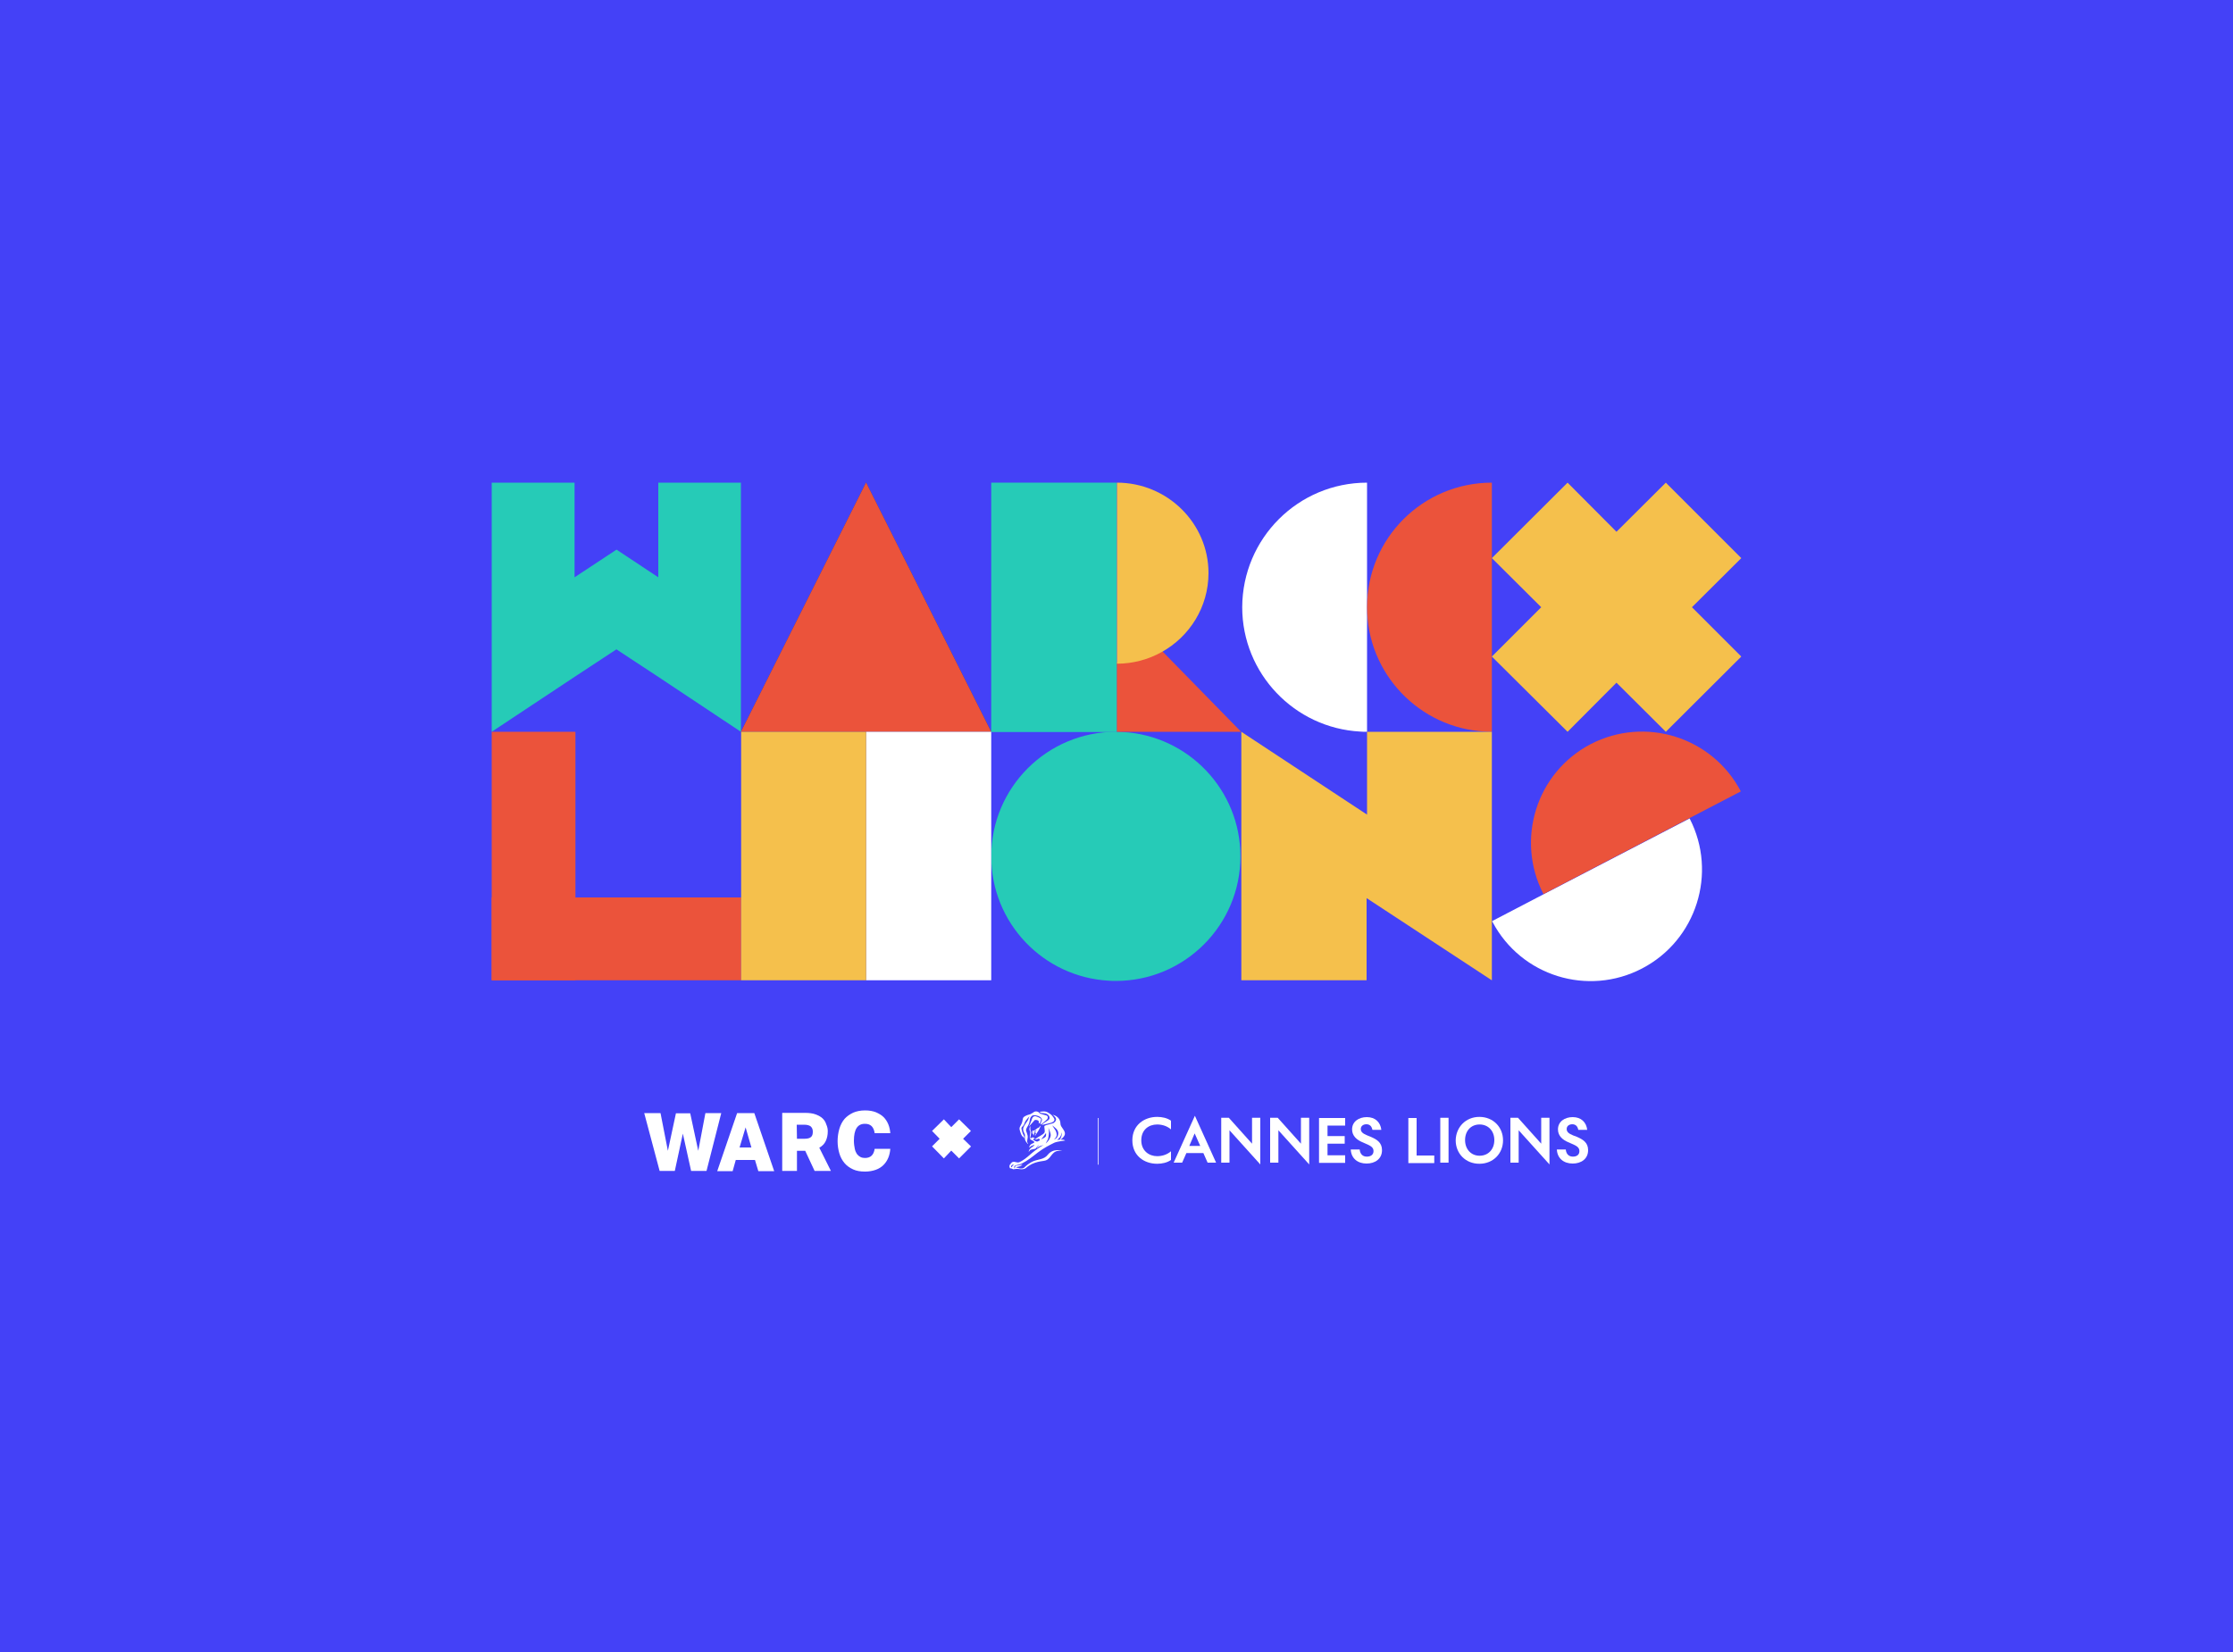 <?xml version="1.0" encoding="utf-8"?>
<!-- Generator: Adobe Illustrator 27.8.1, SVG Export Plug-In . SVG Version: 6.00 Build 0)  -->
<svg version="1.1" id="Layer_1" xmlns="http://www.w3.org/2000/svg" xmlns:xlink="http://www.w3.org/1999/xlink" x="0px" y="0px"
	 width="1000px" height="740px" viewBox="0 0 1000 740" style="enable-background:new 0 0 1000 740;" xml:space="preserve">
<style type="text/css">
	.st0{fill:#4441F7;}
	.st1{fill-rule:evenodd;clip-rule:evenodd;fill:#FFFFFF;}
	.st2{fill:#FFFFFF;}
	.st3{fill:#EB533B;}
	.st4{fill:#26CBB7;}
	.st5{fill:#313678;}
	.st6{fill:#F5C04C;}
</style>
<rect class="st0" width="1000" height="740"/>
<g>
	<g>
		<g>
			<g>
				<g>
					<g>
						<polygon id="W_00000026159142090951992430000008490567152510009763_" class="st1" points="315.9,498.6 312.7,515.5 
							309.1,498.7 302.7,498.7 299.1,515.5 295.8,498.6 288.5,498.6 295.4,524.5 302.2,524.5 305.8,507.8 309.5,524.5 316.4,524.5 
							323,498.6 						"/>
						<path id="A_00000070114845259175608440000008361531890962110345_" class="st1" d="M333.9,505l2.6,9h-5.3L333.9,505z
							 M330.1,498.6l-8.9,26h6.9l1.4-5h8.6l1.5,5h7.1l-8.9-26H330.1z"/>
						<path id="R_00000103966045262334695570000016149959526395629975_" class="st1" d="M370.7,506.7c0,1.7-0.3,3.1-0.9,4.4
							c-0.6,1.3-1.6,2.3-2.9,3l5.2,10.4h-7.3l-4.2-9h-3.7v9h-6.6v-26h10.1c2,0,3.6,0.2,4.9,0.7c1.3,0.5,2.4,1.1,3.1,1.8
							c0.8,0.8,1.3,1.6,1.6,2.6C370.5,504.7,370.7,505.7,370.7,506.7z M356.9,510.1h3.4c1.4,0,2.4-0.3,2.9-0.8
							c0.6-0.5,0.8-1.3,0.8-2.4c0-1-0.3-1.7-0.9-2.3c-0.6-0.5-1.6-0.8-3.1-0.8h-3.2L356.9,510.1L356.9,510.1z"/>
						<path id="C_00000107565109853422084150000008463287270442075280_" class="st1" d="M387.4,518.7c-0.7,0-1.4-0.1-2-0.4
							s-1.1-0.7-1.6-1.3c-0.4-0.6-0.8-1.4-1-2.4c-0.2-1-0.4-2.2-0.4-3.6c0-5.1,1.6-7.6,4.9-7.6h0.1c2.5,0,3.9,1.4,4.3,4.2h7
							c-0.1-1.4-0.4-2.8-0.9-4s-1.2-2.3-2.1-3.2c-0.9-0.9-2.1-1.6-3.5-2.2c-1.3-0.5-2.9-0.8-4.7-0.8l0,0h-0.1h-0.1l0,0
							c-2,0-3.8,0.4-5.2,1c-1.5,0.7-2.8,1.6-3.9,2.8c-1,1.2-1.8,2.7-2.3,4.4c-0.5,1.7-0.8,3.6-0.8,5.6c0,2,0.3,3.8,0.8,5.5
							c0.5,1.7,1.3,3.1,2.3,4.3c1,1.2,2.3,2.1,3.8,2.8c1.5,0.7,3.3,1,5.4,1c1.8,0,3.4-0.3,4.8-0.8c1.4-0.5,2.5-1.2,3.5-2.2
							c0.9-0.9,1.6-2,2.1-3.2s0.8-2.6,0.9-4h-7C391.3,517.3,389.9,518.7,387.4,518.7"/>
					</g>
				</g>
			</g>
		</g>
		<g>
			<g>
				<g>
					<path class="st2" d="M518.2,500.3c2.3,0,4.5,0.5,6.2,1.7v3.9c-1.6-1.4-3.8-2.2-6.2-2.2c-3.7,0-7.1,2.3-7.1,7.1
						c0,4.7,3.5,7.1,7.1,7.1c2.4,0,4.6-0.8,6.2-2.2v3.9c-1.7,1.2-4,1.7-6.2,1.7c-5.8,0-11.1-3.6-11.1-10.5
						C507.1,503.9,512.5,500.3,518.2,500.3z"/>
					<path class="st2" d="M525.6,520.8l9.5-21l9.5,21h-3.8l-1.9-4.3h-7.6l-1.9,4.3H525.6z M537.5,513.3l-2.5-5.6l-2.4,5.6H537.5z"/>
					<path class="st2" d="M564.4,521.6l-13.8-15.3v14.5h-3.7v-20.1h3.4l10.4,11.6v-11.6h3.7L564.4,521.6L564.4,521.6z"/>
					<path class="st2" d="M586.3,521.6l-13.8-15.3v14.5h-3.7v-20.1h3.4l10.4,11.6v-11.6h3.7L586.3,521.6L586.3,521.6z"/>
					<path class="st2" d="M594.5,512.1v5.4h7.9v3.4h-11.7v-20.1h11.7v3.4h-7.9v4.7h7.7v3.4h-7.7V512.1z"/>
					<path class="st2" d="M613.8,509.2c2.8,1.2,5.1,2.6,5.1,6c0,4-3.2,6-6.9,6c-4,0-6.9-2.3-7.1-6.3h4c0.2,2.2,1.5,3.2,3.2,3.2
						c1.7,0,3-0.8,3-2.5c0-1.7-1.4-2.4-3.5-3.3l-1.6-0.7c-2.3-1-4.5-2.7-4.5-5.7c0-3.5,3-5.5,6.6-5.5c3.8,0,6.1,2.3,6.5,5.7h-4
						c-0.3-1.6-1.2-2.5-2.7-2.5c-1.4,0-2.5,0.8-2.5,2.1c0,1.4,1,2.1,2.9,2.9L613.8,509.2z"/>
				</g>
				<g>
					<path class="st2" d="M630.7,500.8h3.7v16.8h7.9v3.4h-11.6V500.8z"/>
					<path class="st2" d="M645,520.8v-20.1h3.7v20.1H645z"/>
					<path class="st2" d="M662.5,500.3c6.2,0,10.6,4.6,10.6,10.5c0,5.9-4.4,10.5-10.6,10.5s-10.6-4.6-10.6-10.5
						C652,504.9,656.4,500.3,662.5,500.3z M656.1,510.7c0,4.1,2.7,7,6.5,7c3.9,0,6.6-2.9,6.6-7c0-4.1-2.7-7-6.6-7
						S656.1,506.6,656.1,510.7z"/>
					<path class="st2" d="M693.9,521.6l-13.8-15.3v14.5h-3.7v-20.1h3.4l10.4,11.6v-11.6h3.7L693.9,521.6L693.9,521.6z"/>
					<path class="st2" d="M706.1,509.2c2.8,1.2,5.1,2.6,5.1,6c0,4-3.2,6-6.9,6c-4,0-6.9-2.3-7.1-6.3h4c0.2,2.2,1.5,3.2,3.2,3.2
						c1.7,0,2.9-0.8,2.9-2.5c0-1.7-1.4-2.4-3.5-3.3l-1.6-0.7c-2.3-1-4.5-2.7-4.5-5.7c0-3.5,3-5.5,6.6-5.5c3.8,0,6.1,2.3,6.5,5.7h-4
						c-0.3-1.6-1.2-2.5-2.7-2.5c-1.4,0-2.5,0.8-2.5,2.1c0,1.4,1,2.1,2.9,2.9L706.1,509.2z"/>
				</g>
			</g>
			<rect x="491.7" y="500.8" class="st2" width="0.3" height="20.9"/>
			<g>
				<g>
					<path class="st2" d="M458.2,509.3c0.2,0.1,0.6,0.8,0.5,0.7c0-0.1,0.1-0.7-0.3-1.5c-0.4-0.8-0.5-1-0.7-1.8
						c-0.2-0.8-0.5-1.4,0-1.9c0.6-0.5,1-1.2,1.2-1.9c0.2-0.7,0.8-1.3,1.4-2.1c0.7-0.8,0.8-0.9,0.8-0.9c-0.2,0.2-0.5,1.1-0.6,1.5
						c-0.1,0.4-0.9,1.4-1.2,1.9c-0.3,0.5-1.1,1.5-1.1,2.5c-0.1,0.9,0.7,2,0.8,2.5c0.1,0.4-0.2,1.6,0.1,2.4c0.3,0.8,1.1,1.6,1.2,1.7
						c0.1,0.1,0.1,0,0.1-0.1s-0.1-0.1-0.3-0.5c-0.2-0.4-0.1-0.8,0-1.4s0.2-1.1,0.1-1.7s-0.5-1.6-0.7-2.2c-0.1-0.6,0.2-1.2,0.9-2.3
						c0.6-1.1,0.7-2,0.8-2.6c0.1-0.7,0.4-1.6,1.4-2c0.6-0.2,2.2,0.1,3,0.6c0.6,0.4,0.9,0.8,1,1.2c0.1,0.5-0.2,0.8-0.4,1.3
						c-0.2,0.5-0.3,1-0.1,1c0.2,0,2.3-1.8,2.8-2.3c0.2-0.3,0.6-0.9,0.1-1.5c-0.4-0.5-3.2-0.7-3.7-1.5c-0.5-0.7-1.7-0.6-2.1-0.4
						c-0.3,0.2-1.1,0.8-1.8,1.1c-0.7,0.2-1.5,0.4-2.4,0.9c-1,0.5-0.9,1.1-1,1.5c-0.1,0.4-0.2,1.5-1,2.8c-0.8,1.2-0.3,2,0.1,3.3
						C457.4,508.6,458,509.2,458.2,509.3z M463.5,508.7c0,0.1,0.1,0,0.2-0.1c0.1-0.2,0.5-0.9,1.3-2.1c0.7-1.2,1.1-2.3,1.1-2.3
						s-0.1,0.1-0.3,0.2c-0.1,0.1-0.3,0.3-0.5,0.6c-0.2,0.2-0.4,0.2-0.6,0.3c-0.2,0.1-0.7,0.5-0.9,0.7c-0.3,0.2-0.6,0.4-0.9,0.5
						c-0.3,0.1-0.4-0.1-0.5-0.1s-0.1,0.3-0.1,0.4c0.1,0.2,0,0.2,0,0.5c0,0.3,0.2,0.6,0.4,0.8c0.2,0.2,0.1,0.4,0.2,0.5
						s0.2-0.5,0.2-0.9c0-0.4-0.1-0.7-0.1-0.8c0-0.1,0.3-0.1,0.4-0.2c0.1-0.1,0.5-0.3,0.6-0.4c0.2-0.1,0.2,0,0.1,0.1
						c0,0.1-0.1,0.2-0.3,0.4c-0.2,0.2-0.6,0.3-0.7,0.3s-0.1,0.1,0,0.2c0.1,0.1,0.3,0.1,0.6,0c0.2-0.1,0.2,0.2,0.2,0.5
						C463.7,508,463.5,508.6,463.5,508.7z M468.3,498.8c1.7,0.5,2,2,1.5,2.6c-0.3,0.4-0.7,0.6-1.5,1.1c-0.8,0.5-1.2,0.8-1.4,1
						c-0.3,0.2-0.4,0.5,0.2,0.3c0.1,0,3.6-0.8,4-1c0.8-0.4,1-0.7,1.1-1.2c0.1-0.5-0.7-1.4-1-1.8c-0.7-0.9-2.5-1.8-2.6-1.8
						c-0.9-0.3-2-0.1-2.9,0c-0.1,0-0.1,0.2,0,0.2C466.3,498.8,467.3,498.5,468.3,498.8z M469.2,517.3c-1.6,2.1-4.4,2-6.3,2.8
						c-2.2,0.9-3.7,2.4-4.1,2.8c-0.7,0.7-1.5,0.5-2,0.5s-0.9-0.3-1.1-0.3c-0.2,0-0.6,0-0.6,0s0-0.2,0.2-0.3c0.2-0.1,0.5-0.1,1.1-0.3
						c0.6-0.1,1-0.4,1.3-0.6c0.2-0.2,0.1-0.2-0.1-0.2c-0.1,0-0.6,0.2-1.4,0.3c-0.8,0.1-1.1,0.1-1.4,0.3c-0.3,0.2-0.2,0.7-0.3,0.9
						c-0.1,0.2-0.1,0.2-0.2,0.1c-0.1-0.1-0.1-0.5-0.1-0.8c0.1-0.3,0.6-0.5,1-0.6c0.4-0.1,1.4-0.2,2.4-0.7c3-1.6,4.4-2.8,7.1-4.9
						c2.9-2.2,5.4-3.4,7.4-4.4c1.2-0.6,4.9-1,4.9-1s-0.5-0.4-1.1-0.4c-0.3,0-0.6,0-1,0c0.5-0.3,1.8-1.3,2-2.5c0.2-1.7-2-3.1-2-4.6
						c-0.1-3.6-3.7-4.1-3.5-4c0.7,0.4,1.4,1.2,1.5,1.7c0.2,0.8-0.5,1.8-1.5,2.1c-0.5,0.2-3.3,0.8-3.6,1.1c-0.4,0.4,0.4,2.3-0.1,3.1
						s-3.2,2.1-3.6,2.5c-0.3,0.4-0.7,0.3-0.8,0.3s0,0.1,0.3,0.2c0.3,0.1,0.9-0.1,1.3-0.3c0.3-0.2,0.8,0.2,0.8,0.5
						c0,0.3-0.3,0.3-1,0.7c-0.5,0.3-1.9-0.6-2-0.9c-0.1-0.3,0.3-0.2,0.5-0.5c0.3-0.3-0.2-0.4-0.3-0.3c-0.2,0-0.3,0-0.4-0.1
						c-0.2,0-0.4,0-0.5,0.1c-0.1,0.1,0,0.2-0.4,0.3c-0.4,0-0.2-0.4-0.1-0.9c0.1-0.5,0.4-1.8,0.3-2s-0.1-0.1-0.2-0.3
						c-0.1-0.2-0.1-0.5-0.2-0.9c0-0.5,0-1.4,0-1.4s-0.3,0.4-0.4,1.2c-0.1,0.8,0.4,1.2,0.4,1.3c0,0.1,0,0.4-0.2,1.7
						c-0.2,1.3,0.1,1.6,0.3,1.8c0.3,0.2,1.6,0.9,1.6,0.9v0.6c0,0-0.6,0.2-1.3,0.6c-0.6,0.4-0.8,1.1-0.9,1.3c0,0.2,0.1,0.2,0.1,0.2
						s0.1-0.1,0.6-0.5c0.5-0.4,1.5-0.6,1.6-0.6c0.1,0,0.1,0,0,0.2c-0.2,0.1-0.6,0.4-1.5,1.1c-0.9,0.7-1,1.5-1,1.7s0.1,0,0.1,0
						s0.1-0.3,0.4-0.6c0.3-0.3,1-0.5,1.8-0.6s0.9-0.3,1.2-0.7c0.2-0.4,0.9-1,1-1.1s0.2,0,0.1,0c-0.1,0.1-0.1,0.1-0.5,0.6
						c-0.4,0.5-0.5,1-0.5,1s0.2-0.3,0.7-0.7c0.5-0.4,1.8-0.8,2.1-0.8c0.3-0.1,0.3,0,0.2,0s-0.1,0.1-0.5,0.2
						c-0.4,0.2-1.6,0.9-3.3,2.2c-1.7,1.3-3.1,2.7-4.5,3.7c-1.4,1-2.4,1.5-2.9,1.6c-0.5,0.1-1.2-0.2-2-0.3c-0.8,0-1.3,0.5-1.4,0.6
						s-0.1,0.2,0,0.2s0.2-0.2,0.3-0.2c0.1,0,0.1,0.1,0.1,0.1s-0.1,0-0.3,0.1c-0.2,0.1-0.6,0.4-0.7,0.9c-0.2,0.5,0.2,1.2,0.2,1.2
						s0.2,0,0.6,0.1c0.3,0.1,0.6,0.2,0.7,0.3c0.2,0.1,0.3,0.1,0.7,0c0.3-0.1,1-0.1,1.5-0.1c0.5,0,2.3,0.5,3.5-0.3
						c3.7-3.3,7.6-3,9-3.5c2.9-1,2.4-4.9,7.4-4.3C475.6,515.4,471.6,514.2,469.2,517.3z M475.5,507.2c0.2,1.1-0.4,2.6-0.9,3.3
						c-0.4,0-0.8,0.1-1.2,0.1c0.3-0.2,0.5-0.4,0.7-0.6C475.3,508.9,475.4,507.7,475.5,507.2z M473.6,506.4c0.9,1.5-0.3,3.3-0.6,3.5
						c-0.2,0.2-0.7,0.4-1,0.6c0.5-0.5,1-1.1,1.2-1.8c0.1-0.7-0.1-1.5-0.5-2.3c-0.1-0.2-1.4-2.2-1.5-2.3
						C471.4,504.3,473.1,505.4,473.6,506.4z M469.4,504.9c-0.1-0.1,1.4,2.7,1.1,4c-0.5,2-2.2,3.3-2.2,3.3s0.8-1.6,1-1.9
						C469.4,509.9,470.2,506.9,469.4,504.9z M466.1,510.4c0.6-0.3,2.2-2.9,2.3-2.8c0.1,0.1,0.1,0.8,0,1.3
						C468.1,509.7,466.1,510.4,466.1,510.4z M453.1,522.8c-0.1,0.2-0.4-0.1-0.3-0.4c0-0.1,0.4-0.9,1.2-0.7
						C454.2,521.7,453.4,522,453.1,522.8z M465.1,502.1c0.2,0.3,0,1.2,0.3,1.2c0.2,0,1-1.5,0.8-2.1c-0.3-0.5-2.1-1.1-2.4-1.2
						c-1.3-0.1-1.6,0.9-1.8,1.7c-0.1,0.4-1.3,3-1.2,2.9l2.5-2.8C463.6,501.5,464.8,501.7,465.1,502.1z"/>
				</g>
			</g>
		</g>
		<polygon class="st2" points="434.8,506.6 431.3,510.1 434.8,513.5 434.8,513.6 429.5,518.9 426,515.4 422.7,518.9 417.4,513.5 
			420.8,510.1 417.4,506.6 422.7,501.4 426,504.9 429.5,501.4 		"/>
	</g>
	<g>
		<g>
			<path class="st2" d="M612.2,216.2v111.6c-1.1,0-2.1,0-3.1-0.1c-29.4-1.6-52.8-26-52.8-55.7C556.4,241.1,581.4,216.2,612.2,216.2z
				"/>
			<path class="st3" d="M668.1,216.2v111.6c-1.1,0-2.1,0-3.1-0.1c-29.4-1.6-52.8-26-52.8-55.7C612.2,241.1,637.2,216.2,668.1,216.2z
				"/>
		</g>
		<g>
			<path class="st4" d="M555.5,383.6c0,30.8-25,55.8-55.8,55.8c-1.1,0-2.1,0-3.1-0.1c-29.4-1.6-52.7-25.9-52.7-55.7
				c0-30.8,25-55.8,55.8-55.8c1.1,0,2.1,0,3.1,0.1C532.2,329.5,555.5,353.9,555.5,383.6z"/>
		</g>
		<g>
			<polygon class="st5" points="443.9,327.8 443.9,327.8 331.8,327.8 331.8,327.8 387.8,216.2 387.9,216.2 			"/>
			<g>
				<polygon class="st3" points="443.9,327.8 331.8,327.8 387.8,216.2 387.9,216.2 				"/>
			</g>
		</g>
		<g>
			<g>
				<path class="st3" d="M555.8,327.8h-55.7v-31.1c7.3,0,14.3-1.9,20.3-5.1L555.8,327.8z"/>
				<rect x="443.9" y="216.2" class="st4" width="56.2" height="111.7"/>
				<path class="st6" d="M541.2,256.7c0,15.2-8.5,28.5-21,35.4c-5.9,3.3-12.8,5.2-20,5.2v-81.1C522.8,216.2,541.2,234.4,541.2,256.7
					z"/>
			</g>
		</g>
		<g>
			<g>
				<polygon class="st4" points="779.8,294.1 779.7,294.2 779.7,294 				"/>
				<polygon class="st6" points="779.7,250.1 757.7,272 779.7,294 779.7,294.2 746,327.8 723.9,305.8 702,327.8 668.1,294.1 
					690.2,272 668.1,250 702,216.2 723.9,238.2 746,216.2 779.7,249.9 				"/>
				<polygon class="st6" points="779.8,250 779.7,250.1 779.7,249.9 				"/>
			</g>
		</g>
		<g>
			<polygon class="st4" points="331.8,216.2 331.8,327.8 294.8,303.2 294.8,303.2 276.1,290.9 276.1,290.8 276,290.9 257.3,303.2 
				257.3,303.2 220.2,327.8 220.2,216.2 257.3,216.2 257.3,258.6 276.1,246.2 294.8,258.6 294.8,216.2 			"/>
		</g>
		<rect x="220.2" y="327.8" class="st3" width="37.5" height="111.3"/>
		<rect x="387.9" y="327.8" class="st2" width="56" height="111.3"/>
		<rect x="220.2" y="402" class="st3" width="111.7" height="37.1"/>
		<g>
			<polyline class="st6" points="668.1,327.8 612.2,327.8 612.2,364.9 555.9,327.8 555.9,439.1 612,439.1 612,402.3 667.9,439 
				668.1,439.1 			"/>
		</g>
		<g>
			<g>
				<g>
					<path class="st2" d="M735.4,433.8c-24.3,12.7-54.2,3.4-67-20.8c-0.1-0.1-0.1-0.3-0.2-0.4l0.2-0.1l23.2-12.1l65.1-33.8v0.1
						C769.2,391.1,759.7,421.1,735.4,433.8z"/>
				</g>
				<g>
					<path class="st3" d="M779.6,354.5c-12.8-24.4-42.8-33.8-67.2-21.2c-24.4,12.7-33.8,42.8-21.2,67.2L779.6,354.5z"/>
				</g>
			</g>
		</g>
		<rect x="331.9" y="327.8" class="st6" width="56" height="111.3"/>
	</g>
</g>
</svg>
